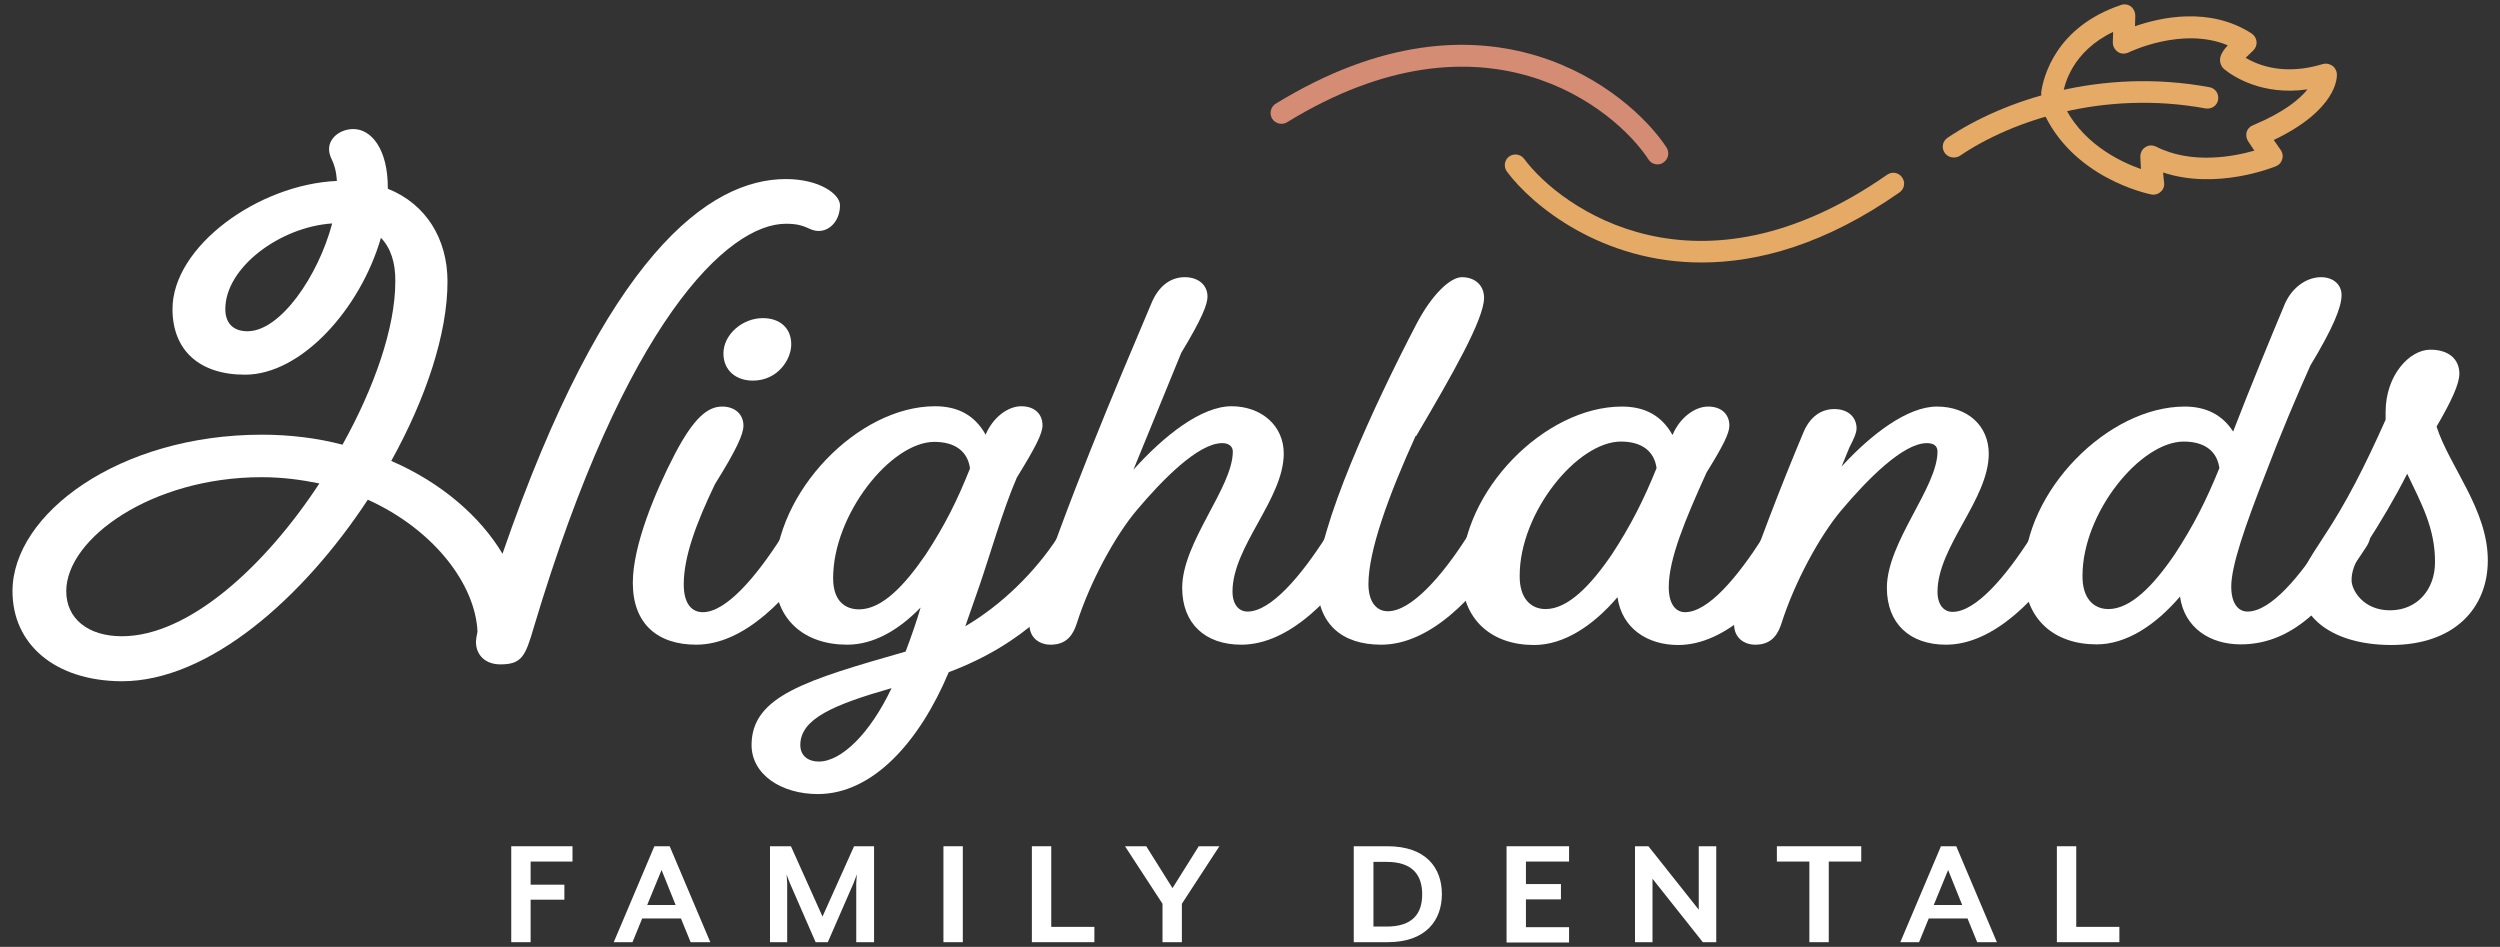 <svg xmlns="http://www.w3.org/2000/svg" xmlns:xlink="http://www.w3.org/1999/xlink" id="Layer_1" x="0px" y="0px" viewBox="0 0 800 303" style="enable-background:new 0 0 800 303;" xml:space="preserve"><rect x="0" y="0" width="800" height="303" fill="#333333" stroke="none"/><style type="text/css">	.st0{fill:none;}	.st1{fill:#E6AA67;}	.st2{fill:#D48C74;}	.st3{fill:#FFFFFF;}</style><rect class="st0" width="800" height="303"></rect><g>	<g>		<g>			<g>				<path class="st1" d="M689,62.3c-0.2,0-0.4,0-0.7-0.1c-1-0.2-25.5-5.3-34.8-27.2c-0.5-1.1-0.3-2.3,0.3-3.2     c-0.5-0.7-0.7-1.5-0.6-2.4c0.7-4.7,4.5-20.7,25.5-27.8c1.1-0.4,2.3-0.2,3.2,0.5c0.9,0.7,1.4,1.8,1.4,2.9l-0.1,3.4     c8-2.8,23.8-6.4,37.3,2.3c0.9,0.6,1.5,1.6,1.6,2.6c0.1,1.1-0.3,2.1-1.1,2.9c-0.8,0.8-1.7,1.6-2.4,2.3c4.2,2.5,12.6,5.7,24.7,2     c1-0.3,2.1-0.1,3,0.5c0.9,0.6,1.4,1.6,1.5,2.6c0.1,1.2,0.1,11.5-20.2,21.2l2.3,3.3c0.6,0.9,0.7,1.9,0.4,2.9c-0.3,1-1,1.8-2,2.2     c-0.8,0.3-18.9,7.7-36.1,2c0.1,1.3,0.2,2.5,0.3,3.1c0.2,1.1-0.2,2.3-1,3C690.8,62,689.9,62.3,689,62.3z M659.6,31.8     c0.1,0.2,0.2,0.4,0.3,0.6c5.6,13.2,18.4,19.3,25.2,21.7c-0.1-1.9-0.2-3.7-0.2-4c0-1.2,0.6-2.4,1.6-3c1-0.7,2.3-0.7,3.4-0.2     c11.4,5.8,24.9,3.2,31.5,1.3l-2-3c-0.6-0.9-0.7-1.9-0.5-2.9c0.3-1,1-1.8,2-2.2c10.1-4.2,15-8.4,17.5-11.5     c-14.7,2.1-24-4.3-26.7-6.5c-0.3-0.3-0.6-0.6-0.8-1c-1-1.9-0.6-3.8,2-6.6c-14.6-6.1-31.6,2.2-31.8,2.3c-1.1,0.5-2.4,0.5-3.4-0.2     c-1-0.7-1.6-1.8-1.6-3l0.1-3.4c-13.1,6.3-15.7,16.9-16.1,20.3C660.1,31,659.9,31.4,659.6,31.8z"></path>			</g>			<g>				<path class="st1" d="M625.2,50.4c-1.1,0-2.2-0.5-2.9-1.5c-1.1-1.6-0.7-3.7,0.9-4.8c17.8-12,49.1-22.6,83.8-16.2     c1.9,0.3,3.1,2.1,2.8,4c-0.3,1.9-2.1,3.1-4,2.8c-32.7-6-62.1,3.9-78.7,15.2C626.6,50.2,625.9,50.4,625.2,50.4z"></path>			</g>		</g>		<g>			<path class="st1" d="M544.5,84c-31.9,0-54.1-18.1-62.3-29.1c-1.1-1.5-0.8-3.7,0.7-4.8c1.5-1.1,3.7-0.8,4.8,0.7    c11.7,15.8,55.4,47.5,116.2,5.1c1.6-1.1,3.7-0.7,4.8,0.9c1.1,1.6,0.7,3.7-0.9,4.8C584.2,78.1,562.8,84,544.5,84z"></path>		</g>		<g>			<path class="st2" d="M530.4,52.6c-1.1,0-2.2-0.5-2.9-1.6C516.8,34.6,475,0.4,411.9,39.1c-1.6,1-3.8,0.5-4.8-1.1    c-1-1.6-0.5-3.8,1.1-4.8c67.8-41.6,113.3-4,125.1,14c1,1.6,0.6,3.7-1,4.8C531.8,52.4,531.1,52.6,530.4,52.6z"></path>		</g>	</g>	<g>		<g>			<g>				<path class="st3" d="M121.9,76.1c-6.6,22.8-25.5,43.8-43.5,43.8c-14.6,0-23.2-7.8-23.2-21c0-20,27.4-39.9,52.6-41     c-0.2-3.4-0.9-5.3-1.6-6.8c-0.7-1.4-0.9-2.5-0.9-3.4c0-3.6,3.6-6.4,7.8-6.4c5.7,0,11,6.4,11,18.7v0.4     c12.1,4.8,19.1,15.9,19.1,29.7c0,16.7-6.9,37.4-18,57.4c16,6.9,28.5,17.8,35.6,29.7c33-95.7,66.1-119.9,90.7-119.9     c10.7,0,17.3,4.8,17.3,8.4c0,4.6-3,8.2-6.8,8.2c-3.4,0-3.7-2.3-10.5-2.3c-18.7,0-51.5,31.5-80.7,129.2     c-2.7,9.3-3.9,11.8-10.7,11.8c-4.5,0-7.8-2.7-7.8-7.3c0-0.5,0.2-1.8,0.5-3.2c-0.7-15.1-13.9-32.6-35.1-42.2     c-20.7,31.5-50.9,58.1-78.7,58.1C17.5,217.9,4,206.1,4,189.2c0-24.8,34.2-50.1,79.8-50.1c9.1,0,17.8,1.1,25.8,3.2     c10.3-18.5,16.9-37.6,16.9-52.2C126.6,84.1,125,79.3,121.9,76.1z M102.2,154.7c-5.9-1.2-11.9-2-18.5-2     c-35.1,0-62.5,19.6-62.5,36.5c0,8.7,6.9,14.4,17.8,14.4C60.3,203.6,84.7,181.4,102.2,154.7z M106.3,71.5     c-16.7,1.1-34.2,14.1-34.2,27.4c0,4.5,2.5,7.1,7.1,7.1C89.7,106,101.8,88.4,106.3,71.5z"></path>				<path class="st3" d="M222.8,206.3c-12.3,0-20.3-6.6-20.3-19.8c0-11.9,7.1-29,13.5-41.3c6.1-11.6,10.5-15.1,15.1-15.1     c4.1,0,6.8,2.5,6.8,6.1c0,2.8-2.3,7.8-9.1,18.7c-6.1,12.7-10,23.3-10,32.1c0,6.4,2.7,8.9,6.1,8.9c7.5,0,17.1-11.4,25.1-23.9     c2.3-3.7,4.5-6.4,7.8-6.4c3.6,0,6.6,2.5,6.6,5.7c0,1.2-0.4,2.5-1.1,3.6C252.5,191.5,238.1,206.3,222.8,206.3z M244.1,101.8     c5.5,0,9.1,3.2,9.1,8.4c0,4.8-4.3,11.6-12.3,11.6c-5.3,0-9.4-3.2-9.4-8.7C231.5,107.1,237.5,101.8,244.1,101.8z"></path>				<path class="st3" d="M346.4,165.5c3.6,0,6.6,2.5,6.6,5.7c0,1.2-0.4,2.5-1.1,3.6c-10.9,16.9-24.2,31.2-48.3,40.3     c-9.4,22.4-24.4,39-41.9,39c-11.6,0-21.2-6.2-21.2-15.7c0-15.7,17.6-20.8,49.3-29.9c2-5.3,3.6-10,4.8-14.1     c-7.1,7.3-15.1,11.9-23.5,11.9c-13.5,0-23.2-7.8-23.2-22.1c0-26.7,26.7-54.2,51.3-54.2c7.5,0,12.8,3,16.2,9.1     c2.3-5.5,7.1-9.1,11.4-9.1c4.3,0,6.8,2.5,6.8,6.1c0,2.7-2.3,7.1-8.2,16.7c-4.3,9.8-8.9,25.7-11.9,34.4l-4.6,13.2     c11.6-6.8,22.3-17.3,29.6-28.5C340.9,168.2,343,165.5,346.4,165.5z M285.3,220.2c-18.5,5.3-29.2,9.8-29.2,18.2     c0,3.6,2.7,5.3,5.9,5.3C269.3,243.7,278.5,234.6,285.3,220.2z M296.2,177.5c6.1-9.3,10.2-17.5,14.2-27.6     c-0.7-5.3-4.6-8.5-11.4-8.5c-13.9,0-32.4,23.2-32.4,43.6c0,6.9,3.4,10,8.4,10C282.3,194.9,289.4,187.4,296.2,177.5z"></path>				<path class="st3" d="M397.2,206.3c-11.6,0-18.9-6.8-18.9-18.2c0-14.6,16.2-32.1,16.2-43.6c0-1.6-1.2-2.7-3.4-2.7     c-7.7,0-19.2,11.8-27.3,21.4c-7.1,8.4-15.1,23.3-19.2,36.2c-1.1,3.4-3,6.9-8.4,6.9c-3.4,0-6.8-2-6.8-6.6c0-1.6,0.2-2.5,0.7-4.3     c10.9-33.5,26.5-70.4,38.5-98.7c2.3-5.3,6.1-8,10.5-8c4.6,0,7.3,2.7,7.3,6.2c0,2.5-1.8,7.1-8.4,18l-15.3,37.4     c9.8-10.9,21.7-20.3,31.4-20.3c9.4,0,16.7,6.1,16.7,15.1c0,14.6-16.4,29.7-16.4,44.2c0,4.1,2,6.4,4.8,6.4     c7.5,0,17.1-11.4,25.1-23.9c2.3-3.7,4.5-6.4,7.8-6.4c3.6,0,6.6,2.5,6.6,5.7c0,1.2-0.4,2.5-1.1,3.6     C426.9,191.5,412.5,206.3,397.2,206.3z"></path>				<path class="st3" d="M442,206.3c-12.6,0-20.5-6.6-20.5-20c0-17.3,18.3-56.8,31.7-82.5c5-9.6,10.9-15.1,14.6-15.1     c4.3,0,7.1,2.7,7.1,6.6c0,6.9-10.3,24.8-21.7,44.2h-0.2c-8.6,18.9-15.1,36.7-15.1,47.4c0,5.9,2.7,8.7,6.2,8.7     c7.5,0,17.3-11.2,25.3-23.7c2.3-3.7,4.5-6.4,7.8-6.4c3.6,0,6.6,2.5,6.6,5.7c0,1.2-0.4,2.5-1.1,3.6     C472,191.5,457.4,206.3,442,206.3z"></path>				<path class="st3" d="M519,130.1c7.5,0,12.8,3,16.2,9.1c2.3-5.5,7.1-9.1,11.4-9.1c4.3,0,6.8,2.5,6.8,6.1c0,2.5-2.1,6.6-7.3,15     c-6.8,15-12.1,27.6-12.1,36.7c0,5.5,2.3,8,5.2,8c7.5,0,16.9-11.4,24.9-23.9c2.3-3.7,4.5-6.4,7.8-6.4c3.6,0,6.6,2.5,6.6,5.7     c0,1.2-0.4,2.5-1.1,3.6c-10.9,16.7-25.1,31.5-40.4,31.5c-9.8,0-18-5.3-19.4-15.3c-7.8,9.1-17.1,15.3-26.7,15.3     c-13.5,0-23.2-8-23.2-22.8C467.7,157,494.4,130.1,519,130.1z M494.6,194.9c7.1,0,14.4-7.5,21.2-17.5     c6.1-9.3,10.2-17.5,14.3-27.6c-0.7-5.3-4.6-8.5-11.4-8.5c-13.9,0-32.4,22.6-32.4,42.9C486.2,191.4,489.8,194.9,494.6,194.9z"></path>				<path class="st3" d="M622.7,206.3c-11.6,0-18.9-6.8-18.9-18.2c0-14.6,16.2-32.1,16.2-43.6c0-1.8-1.2-2.7-3.4-2.7     c-7.7,0-19.2,11.8-27.3,21.4c-7.1,8.4-15.1,23.3-19.2,36.2c-1.1,3.4-3,6.9-8.4,6.9c-3.4,0-6.8-2-6.8-6.6c0-1.6,0.2-2.5,0.7-4.3     c6.2-19.2,14.6-40.6,21.4-56.8c2.1-5.2,5.7-7.7,10-7.7c4.5,0,7.1,2.7,7.1,6.2c0,1.4-0.9,3.4-2.3,6.1l-2.5,6.1     c9.6-10.5,21.2-19.2,30.5-19.2c9.8,0,16.6,6.1,16.6,15.1c0,14.6-16.4,29.7-16.4,44.2c0,4.1,2,6.4,4.8,6.4     c7.5,0,17.1-11.4,25.1-23.9c2.3-3.7,4.5-6.4,7.8-6.4c3.6,0,6.6,2.5,6.6,5.7c0,1.2-0.4,2.5-1.1,3.6     C652.4,191.5,638,206.3,622.7,206.3z"></path>				<path class="st3" d="M699.1,130.1c6.9,0,12.1,2.7,15.5,8c5.2-13.5,12.7-31.7,16.7-41.2c2.7-5.7,7.5-8.2,11.4-8.2     c4.1,0,6.6,2.5,6.6,5.7c0,3.9-2.7,10.5-10,22.6c-4.3,9.6-9.8,22.6-14.1,34c-6.8,17.3-11.2,30.1-11.2,36.7c0,5.5,2.3,8,5.2,8     c7.5,0,16.9-11.4,24.9-23.9c2.3-3.7,4.5-6.4,7.8-6.4c3.6,0,6.6,2.5,6.6,5.7c0,1.2-0.4,2.5-1.1,3.6     c-10.9,16.7-22.3,31.5-40.4,31.5c-9.8,0-18-5.3-19.4-15.3c-7.8,9.1-17.1,15.3-26.7,15.3c-13.5,0-23.2-8-23.2-22.8     C647.8,157.2,674.5,130.1,699.1,130.1z M674.7,194.9c7.1,0,14.4-7.5,21.2-17.5c6.1-9.3,10.2-17.5,14.3-27.6     c-0.7-5.3-4.6-8.5-11.4-8.5c-13.9,0-32.4,22.8-32.4,42.9C666.3,191.4,669.9,194.9,674.7,194.9z"></path>				<path class="st3" d="M736,186.9c0-3.4,2.7-7.7,7.5-15c7.3-11,13.2-22.6,19.9-37.6v-2.5c0-11.8,7.7-19.9,14.3-19.9     c6.1,0,9.3,3.2,9.3,7.7c0,3.2-2.5,8.7-7.3,16.9c4.1,12.8,16.4,26.5,16.4,42.8c0,15.3-10.7,27.1-31,27.1     C745.9,206.3,736,197.2,736,186.9z M770.3,151.6c-3.9,7.7-8.4,15.3-13.5,23.2c-3.6,5.5-4.3,8.4-4.3,10.9c0,3,3.6,9.6,12.3,9.6     c8.9,0,14.4-6.9,14.4-15.3C779.3,168.9,774.6,160.7,770.3,151.6z"></path>			</g>			<g>				<path class="st3" d="M169.8,275.7v7.4h10.8v4.8h-10.8v13.6h-6.2v-30.7h19.6v4.9H169.8z"></path>				<path class="st3" d="M221,301.5l-3.1-7.6h-12.4l-3.1,7.6h-6l13-30.7h4.9l13,30.7H221z M211.7,278.4l-4.6,11.2h9.1L211.7,278.4z"></path>				<path class="st3" d="M274,301.5v-18.8c0-0.7,0.2-2.7,0.2-2.9l-1.1,2.9l-8.2,18.8H261l-8.2-18.8c-0.3-0.7-1-2.6-1.1-2.9     c0,0.2,0.2,2.2,0.2,2.9v18.8h-5.5v-30.7h6.7l10.1,22.5l10.1-22.5h6.4v30.7H274z"></path>				<path class="st3" d="M301.9,301.5v-30.7h6.2v30.7H301.9z"></path>				<path class="st3" d="M330.2,301.5v-30.7h6.2v25.8h13.8v4.9H330.2z"></path>				<path class="st3" d="M378.2,289.2v12.3H372v-12.3l-12-18.4h6.8l8.4,13.4l8.4-13.4h6.6L378.2,289.2z"></path>				<path class="st3" d="M444,301.5h-10.8v-30.7H444c12.3,0,17.4,6.9,17.4,15.3S456.3,301.5,444,301.5z M443.7,275.8h-4.2v20.7h4.2     c8.4,0,11.4-4.2,11.4-10.3S452.1,275.8,443.7,275.8z"></path>				<path class="st3" d="M482.1,301.5v-30.7h20v4.9h-13.8v7.2h11.2v4.9h-11.2v8.9h13.8v4.9H482.1z"></path>				<path class="st3" d="M544.9,301.5l-16.1-20.3v20.3h-5.6v-30.7h4.3l16.1,20.3v-20.3h5.6v30.7H544.9z"></path>				<path class="st3" d="M585.2,275.7v25.8H579v-25.8h-10.4v-4.9h27v4.9H585.2z"></path>				<path class="st3" d="M632.7,301.5l-3.1-7.6h-12.4l-3.1,7.6h-6l13-30.7h4.9l13,30.7H632.7z M623.4,278.4l-4.6,11.2h9.1     L623.4,278.4z"></path>				<path class="st3" d="M658.2,301.5v-30.7h6.2v25.8h13.8v4.9H658.2z"></path>			</g>		</g>	</g></g></svg>